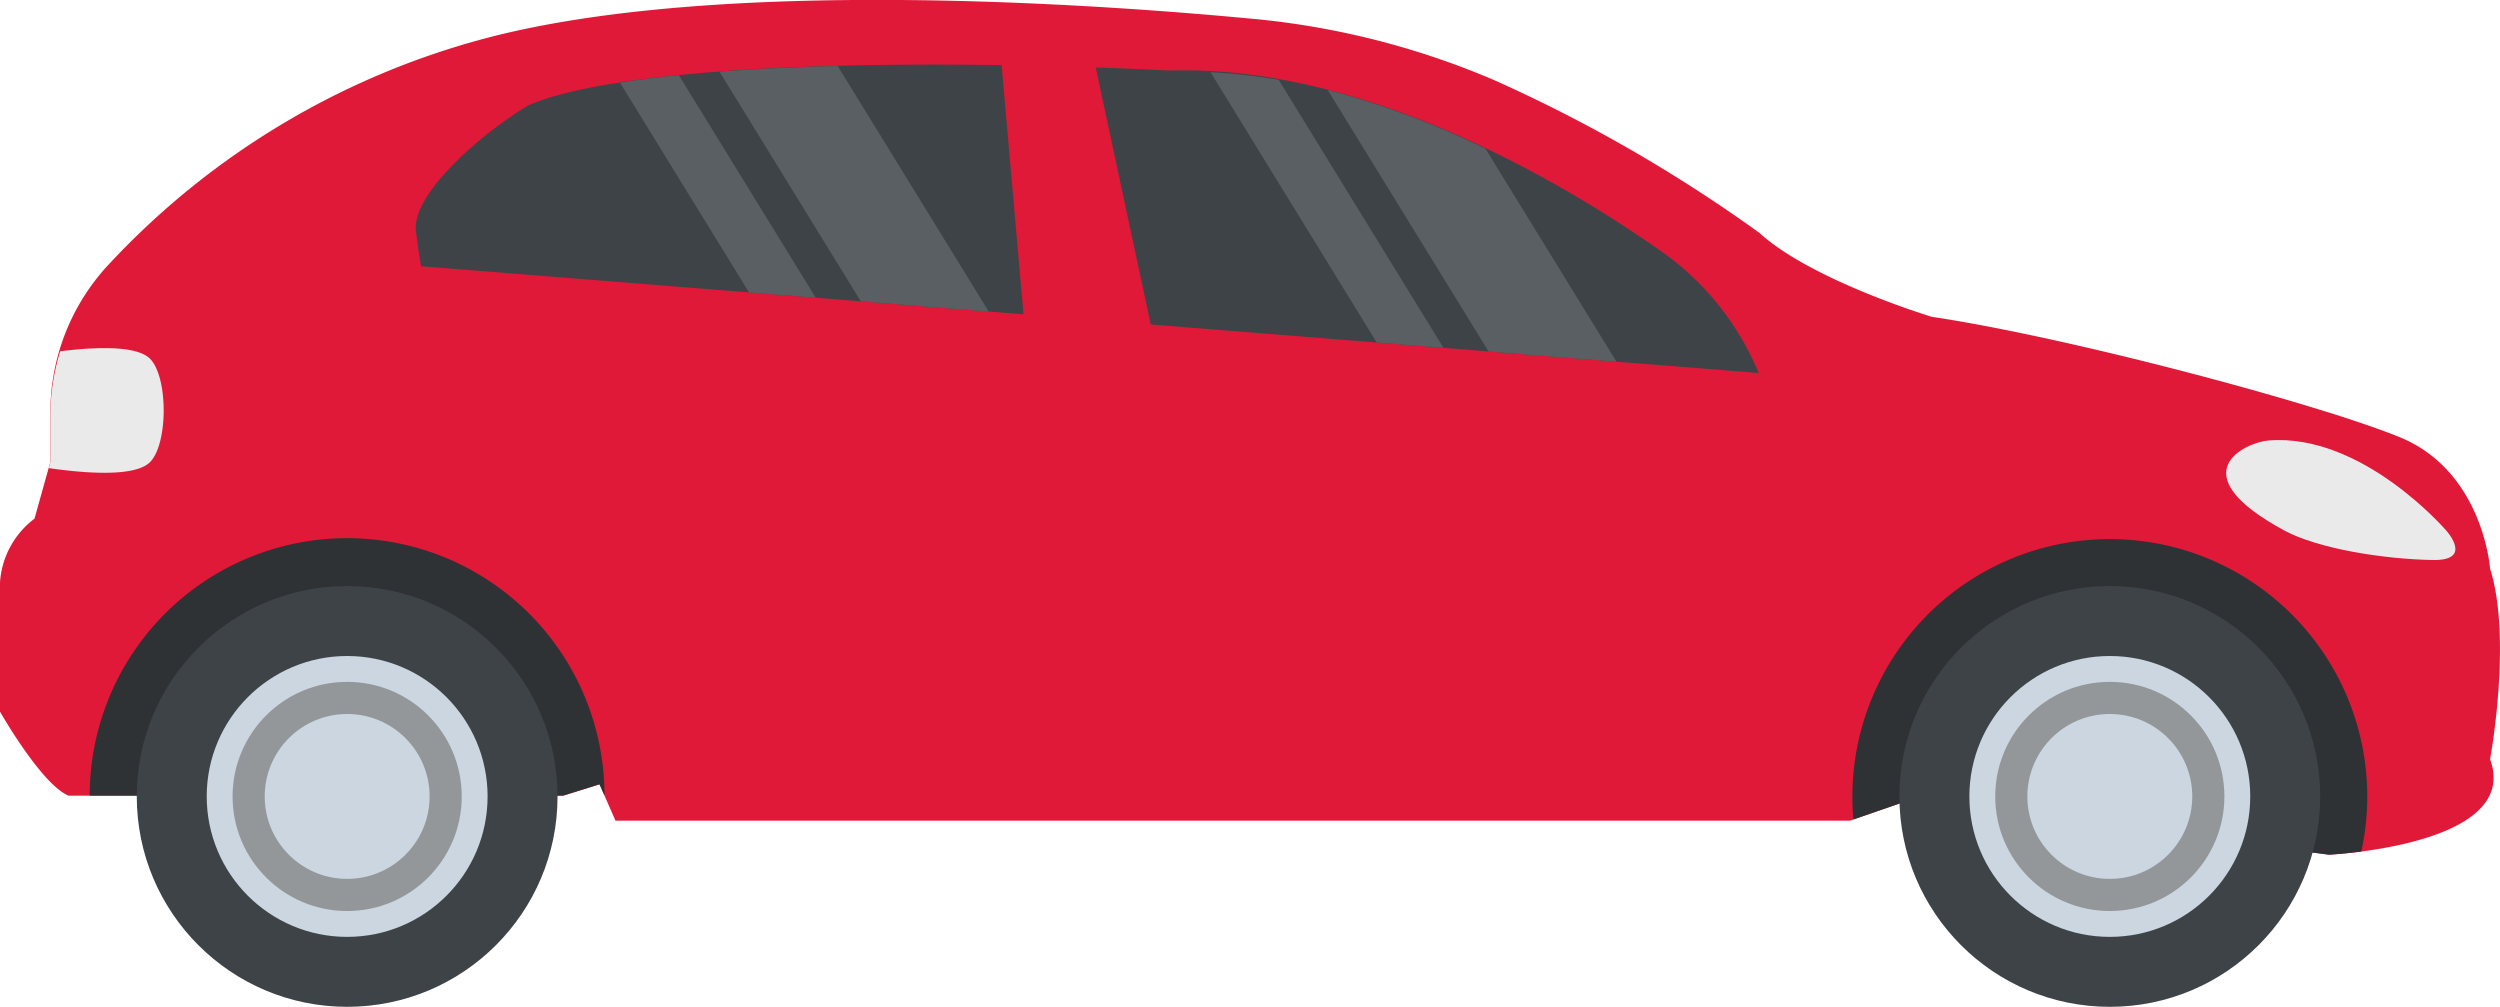 <svg xmlns="http://www.w3.org/2000/svg" width="159.698" height="64.315" viewBox="0 0 159.698 64.315">
  <g id="car_1_" data-name="car (1)" transform="translate(0)">
    <path id="Path_245" data-name="Path 245" d="M0,190.044v8.262s2.636,4.643,4.378,5.367h31.6l2.321-.724,1.018,2.321h78.864l.21-.075,3.56-1.233,26.819,3.48s.849-.04,2.067-.2c3.415-.444,9.72-1.827,8.227-5.891,0,0,1.423-7.7,0-12.176,0,0-.434-6.235-5.8-8.412s-21.167-6.38-29.864-7.678c0,0-7.683-2.321-11.018-5.367a96.083,96.083,0,0,0-16.814-9.7,51.311,51.311,0,0,0-15.806-3.994c-10.529-.988-33.414-2.511-47.981,1.073a50.529,50.529,0,0,0-24.9,14.712,13.826,13.826,0,0,0-3.664,9.411v3.135l-1.013,3.624A5.554,5.554,0,0,0,0,190.044Z" transform="translate(0 -152.847)" fill="#e11938"/>
    <path id="Path_246" data-name="Path 246" d="M27.179,279.641c0,.494.02.988.065,1.473l3.56-1.233,26.819,3.48s.849-.04,2.067-.2a16.445,16.445,0,1,0-32.51-3.52Z" transform="translate(91.149 -228.765)" fill="#2e3235"/>
    <ellipse id="Ellipse_91" data-name="Ellipse 91" cx="13.439" cy="13.439" rx="13.439" ry="13.439" transform="translate(121.333 37.437)" fill="#3e4347"/>
    <path id="Path_247" data-name="Path 247" d="M420.943,279.581l-.315-.719-2.321.724H388.059a16.442,16.442,0,0,1,32.884-.005Z" transform="translate(-382.328 -228.765)" fill="#2e3235"/>
    <g id="Group_307" data-name="Group 307" transform="translate(8.737 4.123)">
      <ellipse id="Ellipse_92" data-name="Ellipse 92" cx="13.439" cy="13.439" rx="13.439" ry="13.439" transform="translate(0 33.314)" fill="#3e4347"/>
      <path id="Path_248" data-name="Path 248" d="M151.771,166.652c2.791.095,4.558.19,4.593.195l.1,0h.1c.28-.01.559-.01.839-.01,12.186,0,24.328,7.239,30.483,11.552a17.819,17.819,0,0,1,6.235,7.783l-38.835-3.1Z" transform="translate(-90.515 -166.467)" fill="#3e4347"/>
      <path id="Path_249" data-name="Path 249" d="M309.448,168.676c3.859-1.687,13.05-2.616,25.92-2.616,1.508,0,2.97.015,4.348.035l1.4,15.921h0l-38.486-3.07c-.125-.719-.23-1.4-.3-2.027l-.005-.05-.01-.05C301.9,174.462,306.288,170.6,309.448,168.676Z" transform="translate(-284.471 -166.06)" fill="#3e4347"/>
    </g>
    <g id="Group_308" data-name="Group 308" transform="translate(3.115 22.236)">
      <path id="Path_250" data-name="Path 250" d="M23.2,248.72s-5.347-6.225-11.338-5.756c-1.458.115-5.816,2.067,1,5.756,2.132,1.153,6.325,1.832,9.515,1.882C24.959,250.637,23.2,248.72,23.2,248.72Z" transform="translate(129.948 -237.065)" fill="#eaeaea"/>
      <path id="Path_251" data-name="Path 251" d="M478.412,231.39v-3.135a13.938,13.938,0,0,1,.624-3.939c2.157-.27,4.857-.4,5.736.474,1.168,1.168,1.168,5.442,0,6.61-.978.978-4.243.7-6.465.379Z" transform="translate(-478.307 -224.113)" fill="#eaeaea"/>
    </g>
    <ellipse id="Ellipse_93" data-name="Ellipse 93" cx="8.971" cy="8.971" rx="8.971" ry="8.971" transform="translate(125.802 41.905)" fill="#cbd6e0"/>
    <ellipse id="Ellipse_94" data-name="Ellipse 94" cx="7.319" cy="7.319" rx="7.319" ry="7.319" transform="translate(127.454 43.557)" fill="#939799"/>
    <g id="Group_309" data-name="Group 309" transform="translate(13.205 41.905)">
      <ellipse id="Ellipse_95" data-name="Ellipse 95" cx="5.267" cy="5.267" rx="5.267" ry="5.267" transform="translate(116.301 3.704)" fill="#cbd6e0"/>
      <ellipse id="Ellipse_96" data-name="Ellipse 96" cx="8.971" cy="8.971" rx="8.971" ry="8.971" transform="translate(0)" fill="#cbd6e0"/>
    </g>
    <ellipse id="Ellipse_97" data-name="Ellipse 97" cx="7.319" cy="7.319" rx="7.319" ry="7.319" transform="translate(14.857 43.557)" fill="#939799"/>
    <ellipse id="Ellipse_98" data-name="Ellipse 98" cx="5.267" cy="5.267" rx="5.267" ry="5.267" transform="translate(16.909 45.609)" fill="#cbd6e0"/>
    <g id="Group_310" data-name="Group 310" transform="translate(39.604 4.213)">
      <path id="Path_252" data-name="Path 252" d="M199.327,188.6l-8.172-.654-10.279-16.714a55.547,55.547,0,0,1,10.084,3.764Z" transform="translate(-135.67 -169.705)" fill="#5a5f63"/>
      <path id="Path_253" data-name="Path 253" d="M231.181,185.236l-4.263-.339L216.3,167.628a36.5,36.5,0,0,1,4.358.494Z" transform="translate(-178.577 -167.229)" fill="#5a5f63"/>
      <path id="Path_254" data-name="Path 254" d="M326.6,182.039l-8.172-.654L309.4,166.712c2.276-.17,4.8-.295,7.548-.364Z" transform="translate(-303.043 -166.348)" fill="#5a5f63"/>
      <path id="Path_255" data-name="Path 255" d="M357.317,182.443l-4.263-.339-8.242-13.4c1.148-.18,2.381-.344,3.759-.479Z" transform="translate(-344.811 -167.636)" fill="#5a5f63"/>
    </g>
  </g>
</svg>
